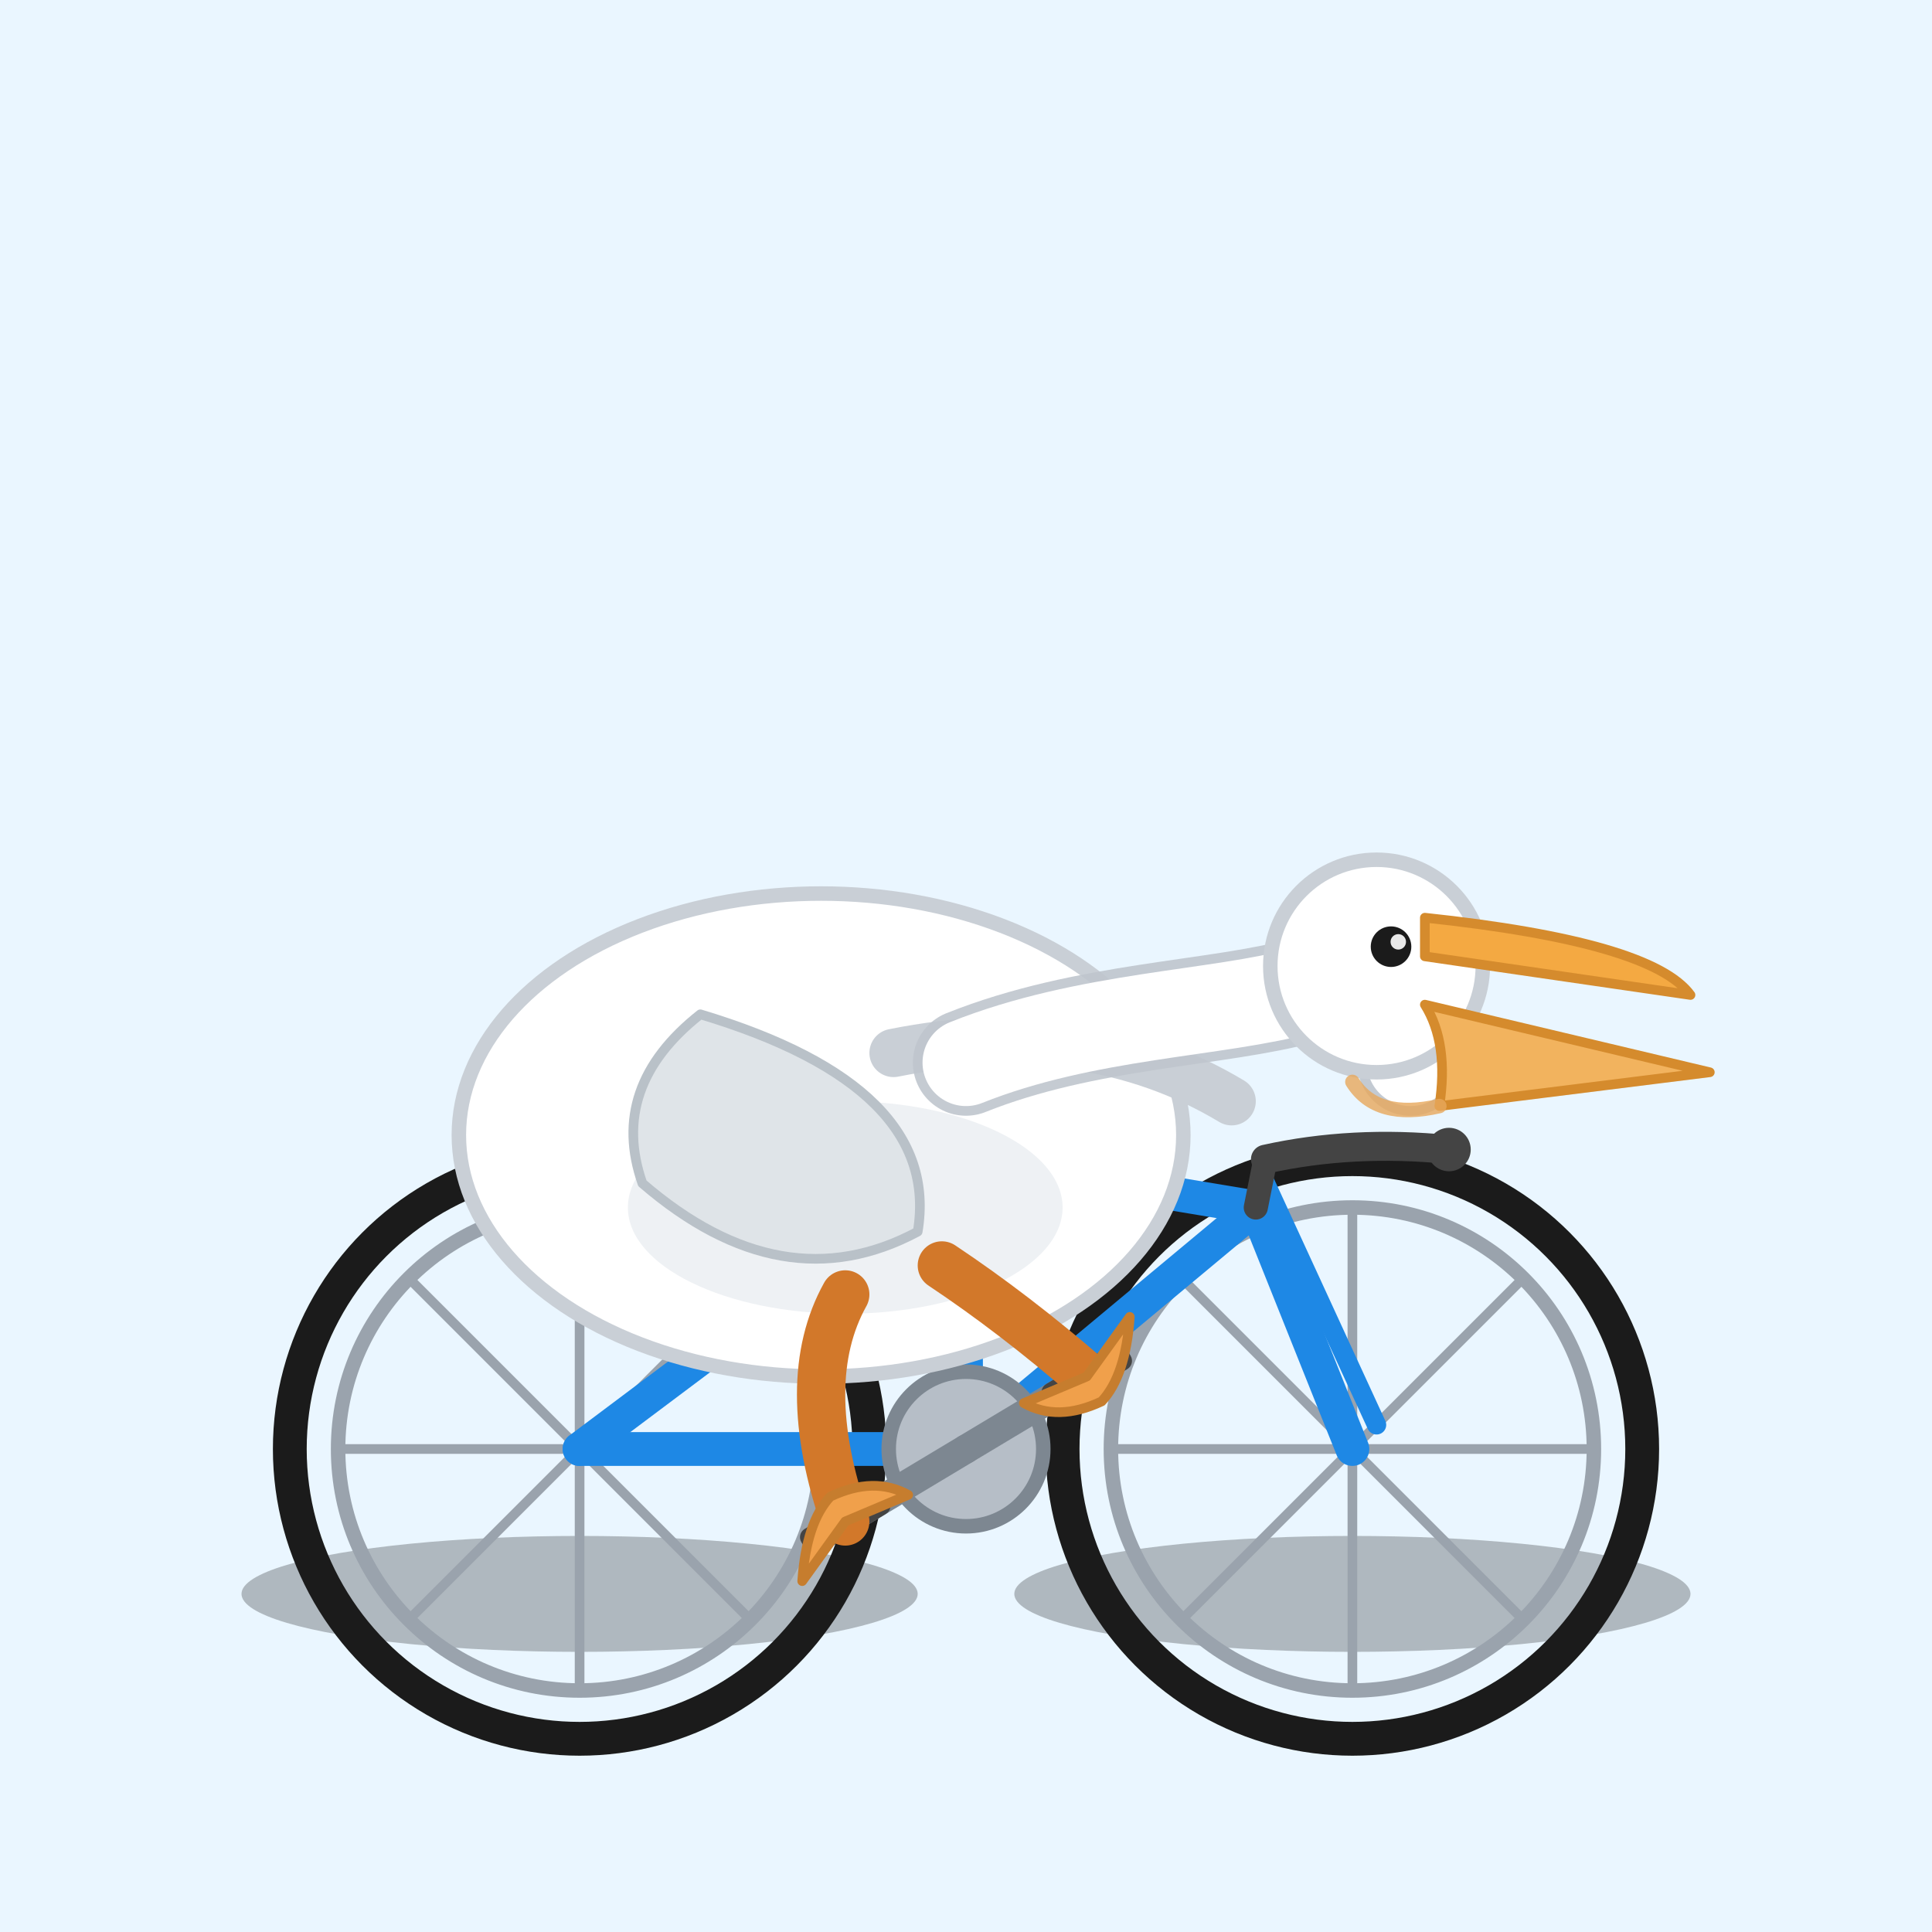 <svg xmlns="http://www.w3.org/2000/svg" viewBox="0 0 400 400">
  <rect width="400" height="400" fill="#eaf6ff"/>
  <!-- ground shadow -->
  <g opacity="0.25">
    <ellipse cx="120" cy="330" rx="70" ry="12" fill="#000"/>
    <ellipse cx="280" cy="330" rx="70" ry="12" fill="#000"/>
  </g>

  <!-- bicycle -->
  <g id="bike" stroke-linecap="round" stroke-linejoin="round">
    <!-- wheels -->
    <g transform="translate(120,300)">
      <circle r="60" fill="none" stroke="#1b1b1b" stroke-width="7"/>
      <circle r="50" fill="none" stroke="#9aa3ad" stroke-width="3"/>
      <g stroke="#9aa3ad" stroke-width="2">
        <line x1="0" y1="0" x2="50" y2="0"/>
        <line x1="0" y1="0" x2="50" y2="0" transform="rotate(45)"/>
        <line x1="0" y1="0" x2="50" y2="0" transform="rotate(90)"/>
        <line x1="0" y1="0" x2="50" y2="0" transform="rotate(135)"/>
        <line x1="0" y1="0" x2="50" y2="0" transform="rotate(180)"/>
        <line x1="0" y1="0" x2="50" y2="0" transform="rotate(225)"/>
        <line x1="0" y1="0" x2="50" y2="0" transform="rotate(270)"/>
        <line x1="0" y1="0" x2="50" y2="0" transform="rotate(315)"/>
      </g>
    </g>
    <g transform="translate(280,300)">
      <circle r="60" fill="none" stroke="#1b1b1b" stroke-width="7"/>
      <circle r="50" fill="none" stroke="#9aa3ad" stroke-width="3"/>
      <g stroke="#9aa3ad" stroke-width="2">
        <line x1="0" y1="0" x2="50" y2="0"/>
        <line x1="0" y1="0" x2="50" y2="0" transform="rotate(45)"/>
        <line x1="0" y1="0" x2="50" y2="0" transform="rotate(90)"/>
        <line x1="0" y1="0" x2="50" y2="0" transform="rotate(135)"/>
        <line x1="0" y1="0" x2="50" y2="0" transform="rotate(180)"/>
        <line x1="0" y1="0" x2="50" y2="0" transform="rotate(225)"/>
        <line x1="0" y1="0" x2="50" y2="0" transform="rotate(270)"/>
        <line x1="0" y1="0" x2="50" y2="0" transform="rotate(315)"/>
      </g>
    </g>

    <!-- frame -->
    <g stroke="#1e88e5" fill="none">
      <!-- seat tube -->
      <line x1="200" y1="300" x2="200" y2="240" stroke-width="7"/>
      <!-- top tube -->
      <line x1="200" y1="240" x2="260" y2="250" stroke-width="7"/>
      <!-- down tube -->
      <line x1="260" y1="250" x2="200" y2="300" stroke-width="7"/>
      <!-- chainstay -->
      <line x1="200" y1="300" x2="120" y2="300" stroke-width="7"/>
      <!-- seat stay -->
      <line x1="200" y1="240" x2="120" y2="300" stroke-width="7"/>
      <!-- fork -->
      <line x1="260" y1="250" x2="280" y2="300" stroke-width="7"/>
      <line x1="262" y1="245" x2="285" y2="295" stroke-width="4"/>
    </g>

    <!-- handlebar and stem -->
    <g stroke="#444" fill="none">
      <line x1="260" y1="250" x2="262" y2="240" stroke-width="5"/>
      <path d="M262 240 Q280 236 300 238" stroke-width="6"/>
      <circle cx="300" cy="238" r="4" fill="#444"/>
    </g>

    <!-- saddle -->
    <path d="M188 234 Q200 228 216 235 Q204 242 190 240 Z" fill="#333"/>

    <!-- crankset and pedals -->
    <g>
      <circle cx="200" cy="300" r="16" fill="#b6bec7" stroke="#7d8791" stroke-width="3"/>
      <!-- crank arms -->
      <line x1="200" y1="300" x2="225" y2="285" stroke="#7d8791" stroke-width="6"/>
      <line x1="200" y1="300" x2="175" y2="315" stroke="#7d8791" stroke-width="6"/>
      <!-- pedals -->
      <rect x="-10" y="-3" width="20" height="6" rx="2" fill="#444" transform="translate(225,285) rotate(-31)"/>
      <rect x="-10" y="-3" width="20" height="6" rx="2" fill="#444" transform="translate(175,315) rotate(149)"/>
    </g>
  </g>

  <!-- pelican -->
  <g id="pelican" stroke-linecap="round" stroke-linejoin="round">
    <!-- tail -->
    <path d="M110 238 L130 228 L128 248 Z" fill="#d0d4d8" stroke="#a8afb5" stroke-width="2"/>
    <!-- body -->
    <ellipse cx="170" cy="235" rx="75" ry="50" fill="#ffffff" stroke="#c9cfd6" stroke-width="3"/>
    <!-- belly shade -->
    <ellipse cx="175" cy="250" rx="45" ry="22" fill="#eef1f4"/>

    <!-- wing -->
    <path d="M145 210
             Q195 225 190 255
             Q162 270 133 245
             Q126 225 145 210 Z"
          fill="#dfe4e8" stroke="#b9c1c8" stroke-width="2"/>
    <!-- raised wing tip forward (toward handlebar) -->
    <path d="M185 218 Q225 210 255 228" fill="none" stroke="#c9cfd6" stroke-width="10"/>

    <!-- neck (shadow then neck) -->
    <path d="M200 220 C 225 210, 252 210, 270 205 C 282 203, 288 208, 292 220"
          fill="none" stroke="#bfc6cd" stroke-width="22" opacity="0.9"/>
    <path d="M200 220 C 225 210, 252 210, 270 205 C 282 203, 288 208, 292 220"
          fill="none" stroke="#ffffff" stroke-width="18"/>

    <!-- head -->
    <circle cx="285" cy="200" r="22" fill="#ffffff" stroke="#c9cfd6" stroke-width="3"/>

    <!-- beak -->
    <path d="M295 198 L350 206 Q342 195 295 190 Z" fill="#f4a942" stroke="#d58b2d" stroke-width="2"/>
    <path d="M295 208 L354 222 L298 229 Q300 216 295 208 Z" fill="#f2b35e" stroke="#d58b2d" stroke-width="2"/>
    <!-- gular pouch hint -->
    <path d="M298 229 Q285 232 280 224" fill="none" stroke="#e7a85b" stroke-width="3" opacity="0.8"/>

    <!-- eye -->
    <circle cx="288" cy="196" r="4.2" fill="#1b1b1b"/>
    <circle cx="289.5" cy="195" r="1.6" fill="#ffffff" opacity="0.9"/>

    <!-- legs -->
    <g stroke="#d2782a" stroke-width="10" fill="none">
      <path d="M195 262 Q210 272 225 285"/>
      <path d="M175 268 Q165 286 175 315"/>
    </g>
    <!-- feet on pedals -->
    <g fill="#f0a04b" stroke="#c67d2e" stroke-width="2">
      <!-- front foot -->
      <path d="M225 285
               l 14 -6
               q -7 10 -14 12
               q -10 -1 -14 -8
               z"
            transform="rotate(-31 225 285)"/>
      <!-- rear foot -->
      <path d="M175 315
               l 14 -6
               q -7 10 -14 12
               q -10 -1 -14 -8
               z"
            transform="rotate(149 175 315)"/>
    </g>
  </g>
</svg>